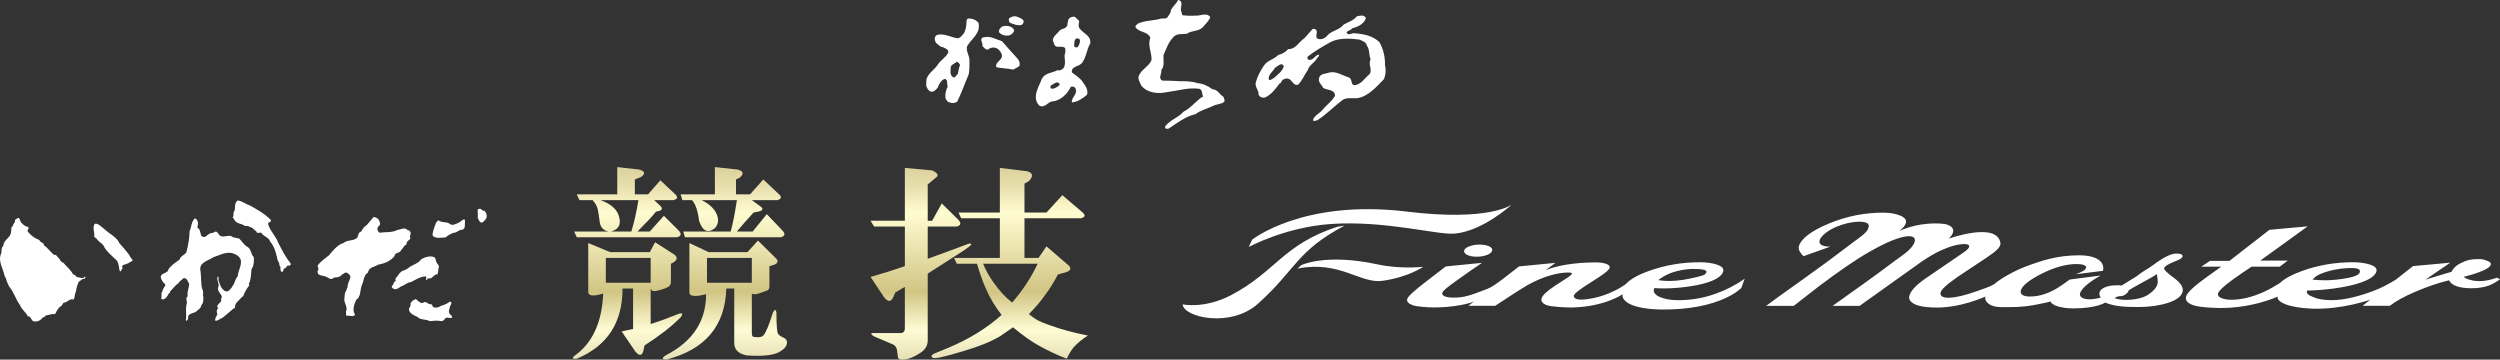 <?xml version="1.0" encoding="utf-8"?>
<!-- Generator: Adobe Illustrator 28.0.0, SVG Export Plug-In . SVG Version: 6.00 Build 0)  -->
<!DOCTYPE svg PUBLIC "-//W3C//DTD SVG 1.1//EN" "http://www.w3.org/Graphics/SVG/1.1/DTD/svg11.dtd">
<svg version="1.1" id="レイヤー_1" xmlns:x="http://ns.adobe.com/Extensibility/1.0/" xmlns:i="http://ns.adobe.com/AdobeIllustrator/10.0/" xmlns:graph="http://ns.adobe.com/Graphs/1.0/"
	 xmlns="http://www.w3.org/2000/svg" xmlns:xlink="http://www.w3.org/1999/xlink" x="0px" y="0px"
	 viewBox="0 0 480.512 69.117" enable-background="new 0 0 480.512 69.117" xml:space="preserve">
<rect x="0" y="0" width="480.512" height="69.117" fill="#333333" stroke="none"/>
<g>
	<path fill="#FFFFFF" d="M227.04,2.191c0.174,0.257,0,0.793,0.466,0.761
		c0.916,0.115,1.9,0.083,2.813,0.032c0.725-0.134,1.857-0.455,2.3,0.305
		c-0.269,0.763-0.901,1.307-1.431,1.939c-0.835,0.868-2.141,0.571-3.064,1.259
		c-0.855,0.115-1.961-0.099-2.573,0.625c-0.991,0.991-1.364,2.266-1.905,3.424
		c-0.107,1.056,0.264,2.117-0.435,2.915c0.115,0.726-0.727,1.707,0.293,2.047
		c1.056,0,2.228,0.04,3.242,0.107c1.129,0,2.338,0,3.389,0.367
		c1.14,0.11,2.04,0.544,2.92,1.2c0.912-0.054,1.318,0.989,2.054,1.383
		c0.106,0.327,0.458,0.798,0.106,1.082c-0.632,0.44-1.435,0.372-2.086,0.734
		c-1.132,0.547-2.329,0.798-3.363,1.575c-1.89,0.429-3.494,1.677-5.131,2.765
		c-0.153,0.062-0.447,0.062-0.577,0c-0.186-0.12-0.147-0.45,0-0.544
		c0.986-1.211,2.395-1.533,3.423-2.701c1.307-0.664,2.248-1.83,3.393-2.733
		c0.17,0,0.463-0.112,0.29-0.367c-0.152-0.434-0.076-1.125-0.628-1.294
		c-2.036-0.308-4.083,0.351-6.079,0.608c-1.821,0.394-3.861,0.252-5.088-1.211
		c-0.267-0.692-0.875-1.415-0.338-2.186c0.616-1.131,1.831-1.554,2.3-2.759
		c0.063-1.425-0.808-2.845-0.225-4.265c-0.583-1.313-2.032-0.914-2.836-1.988
		c-0.153-0.311,0.292-0.598,0.469-0.75c1.382-0.619,3.018-0.522,4.472-0.962
		c0.481,0,0.769,0.054,1.129-0.166c0.295-0.461,0.725-0.906,0.725-1.49
		C225.429,1.251,226.098,0.667,226.453,0C227.629,0.228,226.747,1.431,227.04,2.191z"
		/>
	<path fill="#FFFFFF" d="M196.727,4c0.117,0.372-0.177,0.675-0.43,0.806
		c-0.758,0.155-1.529-0.163-2.174-0.434c-0.192-0.214-0.287-0.546-0.192-0.823
		c0.445-0.372,1.097-0.565,1.643-0.297C195.968,3.419,196.53,3.56,196.727,4z
		"/>
	<path fill="#FFFFFF" d="M194.924,5.801c-0.054,0.501-0.477,0.804-0.88,0.978
		c-0.689,0.188-1.52,0-2.026-0.576c-0.121-0.439,0.217-0.763,0.505-1.061
		C193.244,4.806,194.586,4.943,194.924,5.801z"/>
	<path fill="#FFFFFF" d="M192.561,7.901c0.904,0.991,1.886,2.165,2.824,3.158
		c0.444,0.423,0.801,1.085,0.492,1.702l-1.141,0.619
		c-1.022-0.241-2.142-0.225-3.198-0.45c-0.442-0.895,1.09-1.337,1.056-2.24
		c-0.07-0.482-0.358-0.857-0.695-1.206c-0.577-0.474-1.419-0.474-1.96,0.024
		c-0.557,0.153-0.766-0.431-1.105-0.616c0.188-0.611-0.798-1.562,0.294-1.733
		C190.376,6.853,191.423,7.585,192.561,7.901z"/>
	<path fill="#FFFFFF" d="M185.859,8.932c0.842-1.498,2.68-2.513,2.217-4.52
		c-0.435-0.613-1.202-0.863-1.895-0.863c-0.433,0.011-0.402,0.504-0.433,0.823
		c0,0.71-0.157,1.428-0.473,2.017c-0.367,0.33-0.623,0.941-1.239,0.97
		c-1.29-0.201-2.45-0.94-3.828-0.68c-0.729,0.252-0.62,1.077-0.261,1.602
		c0.396,0.319,0.771,0.758,1.314,0.796c0.41,0.222,1.136,0.407,0.979,1.056
		c-0.498,0.986-1.522,1.46-2.071,2.403c-0.651,0.916-1.852,1.643-2.11,2.767
		l-0.039,1.168c0.142,0.437,0.361,0.914,0.84,1.13
		c0.658,0.145,0.981-0.319,1.348-0.723c0.287-0.667,0.627-1.463,1.378-1.72
		c0.693,0.182,0.328,0.997,0.578,1.428c-0.346,0.723-0.578,1.592-0.391,2.425
		c0.19,0.225,0.289,0.568,0.624,0.627c0.506,0.244,1.155,0.244,1.598-0.129
		c0.84-1.677,1.425-3.475,2.186-5.184c0.183-0.874,0.15-1.932,0.15-2.878
		C186.26,10.58,185.674,9.883,185.859,8.932z M184.093,14.216
		c-0.32,0.177-0.542,0.983-1.006,0.552c-0.513-0.405-0.399-1.085-0.37-1.629
		c-0.061-0.715,0.734-0.852,1.142-1.259c0.32,0.037,0.536,0.327,0.671,0.624
		C184.282,13.01,184.247,13.634,184.093,14.216z"/>
	<path fill="#FFFFFF" d="M266.202,12.536c0.043-1.597-0.323-3.097-1.052-4.413
		c-1.298-1.27-3.01-1.591-4.844-1.733c-0.454-0.088-1.168,0.541-1.492-0.118
		c0.214-0.509,0.788-0.359,1.038-0.804c1.071-0.292,2.305-0.825,2.672-1.961
		c-0.259-0.758-1.123-0.471-1.712-0.381c-0.729,0.857-1.675,1.109-2.537,1.581
		c-0.801,1.021-2.085,1.136-2.994,1.934c-0.409,0.531-1.017,1.01-1.826,0.863
		c-0.981-0.273,0.034-1.342-0.554-1.816c-0.17-0.15-0.457-0.219-0.654-0.072
		l-1.519,1.715c-1.112,0.734-1.678,2.154-3.14,2.108
		c-0.504,0.598-1.192,0.954-1.931,1.141c-0.798,0.868-2.106,1.013-2.757,2.074
		c-0.654,0.981-1.243,2.033-1.519,3.164c-0.268,0.881,0.604,1.492,0.506,2.344
		c0.243,0.544,0.837,0.721,1.344,0.544c1.152-0.589,1.953-1.61,2.659-2.623
		c0.421-0.11,0.381-0.528,0.679-0.78c0.331-0.104,0.618-0.313,1.018-0.182
		c0.838,0.182,0.903,1.425,1.903,1.16c0.8-0.742,1.236-1.956,1.885-2.83
		c0.194-0.844,1.17-1.348,1.64-2.05c0.072-0.343,0.664-0.546,0.473-0.927
		c-0.84,0.169-1.164,1.404-2.143,0.927c-0.027-0.166-0.121-0.399,0.031-0.546
		c1.32-1.034,2.739-1.846,4.158-2.655c1.641-0.97,3.901-0.841,5.784-0.579
		c0.517,0.244,1.312,0.482,1.387,1.131c0.591,0.756,0.36,1.827,0.742,2.65
		c-0.556,0.948,0.405,1.977-0.22,2.853c-0.962,0.771-1.713,2.191-3.101,2.103
		c-0.544-0.386-0.177-1.332-1.021-1.525c-1.165-0.362-2.219-1.152-3.534-0.919
		c-0.725,0.3-1.794,0.153-2.042,1.074c-0.218,0.871,0.505,1.259,0.798,1.918
		c0.757,0.442,2.291,0.265,2.264,1.519c-0.587,1.037-1.633,1.763-2.401,2.676
		c-0.552,0.723-1.646,1.09-1.83,2.031c0.263,0.263,0.538,0,0.833-0.019
		c1.764-1.139,3.133-2.591,4.857-3.906c0.798-0.503,1.799-0.292,2.76-0.327
		c2.115-0.287,3.751-2.184,5.173-3.657
		C266.347,14.427,266.428,13.414,266.202,12.536z M244.859,14.99
		c-0.322,0.099-0.611,0.549-0.981,0.313c-0.214-0.94,0.762-1.479,1.165-2.264
		c0.5-0.244,1.352-1.24,1.696-0.279
		C246.498,13.707,245.544,14.363,244.859,14.99z"/>
	<path fill="#FFFFFF" d="M207.982,12.07c0.825-1.093,0.868-2.526,1.557-3.684
		c0.289-1.562-1.456-1.967-2.134-3.06c-0.087-0.327-0.157-0.804,0.035-1.091
		l-0.083-0.295c-0.437-0.255-0.655-0.989-1.375-0.651
		c-0.775,0.129-0.739,0.946-0.83,1.516c-0.2,0.731-0.989,0.662-1.467,1.037
		c-0.48,0.721-1.783,1.388-1.129,2.403c0.223,1.339,1.482,0.332,2.145,0.981
		c0.184,0.519,0,1.045-0.102,1.524c0.067,0.774,0.254,1.643-0.19,2.35
		c-0.324,0.313-0.723,0.533-1.168,0.389c-0.981,0.579-2.334,0.455-2.98,1.631
		c-0.575,1.578-1.989,3.539-0.546,5.133c0.876,0.632,1.601-0.466,2.359-0.745
		c1.692-0.045,3.08-1.433,3.756-2.842c0.297-0.08,0.655,0,0.848,0.241
		c0.607,1.208-0.848,1.798-0.655,2.776c1.088-0.078,2.061-0.766,2.897-1.458
		c0.33-0.876-0.319-1.755-0.797-2.446c-0.466-0.753-1.376-1.278-2.1-1.864
		C205.865,12.654,207.405,12.868,207.982,12.07z M206.843,7.397
		c0.327-0.038,0.67,0,0.739,0.359c0,0.525-0.178,0.967-0.474,1.321
		c-0.265,0.107-0.626,0-0.661-0.284C206.528,8.327,206.409,7.729,206.843,7.397z
		 M202.74,16.951c-0.218,0.07-0.514,0.169-0.73,0.04
		c-0.221-0.153-0.109-0.445,0.039-0.597c0.473-0.238,1.247-0.978,1.636-0.209
		C203.573,16.587,203.071,16.766,202.74,16.951z"/>
</g>
<g>
	<g>
		<path fill="#FFFFFF" d="M47.955,39.454c1.42,0.777,2.946,1.634,4.131,2.854
			c0.067,0.383-0.462,0.345-0.581,0.675c0.36,1.372,1.518,2.409,1.996,3.716
			c0.689,1.361,1.425,2.781,2.403,4.005c0.036,0.241-0.185,0.241-0.315,0.386
			c-0.569-0.295-0.413,0.501-0.941,0.501c-0.267,0.169-0.102,0.782-0.525,0.635
			c-0.46-0.26,0.036-0.935-0.433-1.195c0.129-0.56-0.427-0.876-0.403-1.398
			c-0.265-1.136-0.586-2.336-1.365-3.188c-0.205-0.844-1.258-0.938-1.665-1.667
			c-0.296-0.228-0.909,0.271-0.964-0.284c-0.493-0.276-0.722-0.857-1.338-0.863
			c-0.202-0.364-0.662-0.094-0.935-0.238c-0.637-0.477-1.614-0.356-2.002-1.182
			c-0.032-0.23-0.502-0.405-0.155-0.624c0-0.354-0.053-0.807,0.21-1.069
			c0.193-0.654-0.087-1.503,0.621-1.985C46.532,38.613,47.167,39.216,47.955,39.454
			z"/>
		<path fill="#FFFFFF" d="M3.783,42.08c0.083,0.611,0.579,1.053,1.072,1.364
			c0.243,0.094,0.584,0.129,0.677,0.378c-0.065,0.223-0.362,0.458-0.169,0.729
			c0.603,0.721,1.384,1.291,2.212,1.589c0.131,0.56,0.896,0.391,0.862,1.005
			c0.757,0.504,1.279,1.315,1.976,1.865c0.469-0.171,0.545,0.399,0.844,0.552
			c0.308,0.303,0.373,0.844,0.899,0.911c0.644,0.82,1.434,1.345,1.898,2.285
			c0.407-0.03,0.5,0.431,0.817,0.514c0.465,0,1.079,0.447,1.429-0.118
			c0.051,0.035,0.139,0.067,0.111,0.152c0,0.11-0.09,0.233-0.204,0.297
			c-0.463-0.107-0.675,0.397-1.046,0.515c-0.29,0.624-0.474,1.171-0.553,1.867
			c-0.264,0.474-0.202,1.098-0.434,1.589c-0.611-0.26-1.171,0.383-1.666,0.571
			c-0.486-0.059-0.435,0.515-0.802,0.707c-0.537,0.314-0.796,0.922-1.06,1.417
			c-0.2,0.257-0.494,0-0.722,0.121c-0.373,0.072-0.796,0.214-1.139,0.244
			c-0.118,0.236-0.368,0.351-0.611,0.437c-0.407,0.576-1.072,0.814-1.716,0.696
			c-0.521-0.211-0.437-0.967-1.094-0.967c-0.399-0.785-1.189-1.308-1.508-2.141
			c-0.857-1.123-1.159-2.529-2.109-3.601c-0.228-0.495-0.497-1.018-0.605-1.562
			c-0.319-0.394-0.319-0.876-0.501-1.35c-0.374-1.056-0.973-2.363-0.407-3.445
			c0.146-0.45-0.053-1.106,0.407-1.433c0.036-1.195,1.39-1.517,1.486-2.684
			c0.091-0.365-0.095-0.946,0.349-1.139c0.043-0.461,0.488-0.664,0.405-1.168
			C3.12,42.182,3.466,41.603,3.783,42.08z"/>
		<path fill="#FFFFFF" d="M38.073,42.897l-0.139,0.876c0.899,0.37,0.257,2.039,1.507,1.733
			c0.477-0.273,0.851-0.807,1.496-0.729c0.174-0.163,0.468-0.372,0.727-0.195
			c0.178,0.118,0.312,0.263,0.382,0.466c0.721,0.973,1.917-0.203,2.732,0.552
			l1.168,0.241c0.549,0.453,0.898,1.241,1.597,1.597
			c0.789,0.442,0.612,1.377,1.228,1.969c0.082,0.799,0.03,1.65-0.439,2.352
			c-0.06,0.908-0.091,1.723-0.376,2.545c-0.355,0.193,0.147,0.485-0.165,0.699
			c-0.384,0.49-0.707,1.077-0.947,1.661c0,0.345-0.348,0.319-0.489,0.584
			c-0.469,0.555-1.263,1.018-1.2,1.902c-0.082,0.035-0.082,0.169-0.252,0.137
			c-0.684,0.624-1.411,1.173-2.077,1.752c-0.49,0.187-0.883,0.605-1.421,0.633
			c-0.18-0.394,0.146-0.831,0.37-1.211c-0.082-0.386-0.264-0.881,0.157-1.173
			c-0.669-0.841,0.928-1.063,0.541-1.867c0.479-0.493-0.225-0.9-0.341-1.318
			c-0.325-0.364-0.271-0.79-0.084-1.198c-0.036-0.635-0.447-1.15-0.204-1.774
			c0.374,0.174-0.037,0.672,0.232,0.986c0.226,0.713,0.52,1.525,1.259,1.867
			c0.63,0.174,0.885-0.415,1.242-0.774c-0.06-0.238,0.268-0.238,0.268-0.445
			c0.349-0.52,0.37-1.198,0.85-1.664c0.067-1.088,0.748-1.958,0.595-3.094
			c-0.23-0.817-1.04-1.171-1.731-1.374c-1.326-0.23-2.378,0.437-3.507,0.788
			c-0.967,0.672-2.796,0.97-2.541,2.545c0.209,1.187,0.036,2.484,0.379,3.641
			c0.324,0.434,0,1.029,0.202,1.501c-0.025,0.538,0.038,1.192-0.405,1.551
			c-0.028,0.6-0.664,0.892-1.023,1.254c-0.551,0.356-1.624,0.281-1.508,1.275
			c0,0.174-0.147,0.367-0.261,0.458c-0.079,0.075-0.138-0.04-0.174-0.107
			c0.174-1.069-0.119-2.138,0.152-3.092c0.203-0.49-0.326-1.08,0.203-1.519
			c-0.154-0.825,0.257-1.584,0.293-2.366c-0.293-0.41-0.415-1.257-1.14-1.08
			c-0.297,0.399-0.738,0.517-0.94,0.967c-0.628,0.38-1.077,1.072-1.614,1.591
			c0.102,0.273-0.214,0.273-0.273,0.44c-0.197,0.41-0.529,0.983-1.064,1.055
			c-0.229,0.056-0.456-0.142-0.305-0.38c0.076-0.421-0.125-0.806,0.162-1.115
			c0.094-0.472,0.363-0.86,0.618-1.184c-0.135-0.115-0.028-0.407-0.292-0.407
			c-0.325-0.45-0.814-0.994-0.523-1.549c0.433-0.507,1.306-0.44,1.404-1.187
			c0.6-0.801,1.376-1.283,2.123-1.816c0.175-0.74,0.988-0.849,1.305-1.439
			c0.355-1.377,0.586-2.618,0.611-3.989c0.361-0.833,0.324-1.835,0.998-2.489
			C37.878,42.08,37.998,42.538,38.073,42.897z"/>
		<path fill="#FFFFFF" d="M21.383,45.07c0.579,0.437,1.269,0.911,1.523,1.623
			c0.718,0.823,1.35,1.514,1.98,2.376c0.131,0.448,0.475,0.613,0.624,0.994
			c-0.525,0.367-1.082,0.707-1.693,0.812c-0.092,0.129-0.3,0.094-0.348,0.268
			c-0.031,0.209,0.202,0.34,0.028,0.527c-0.263,0.043-0.145,0.823-0.525,0.316
			c-0.146-0.823-0.146-1.747-0.889-2.25c-0.699-0.689-1.389-1.241-1.961-2.09
			c-0.277-0.841-1.151-1.082-1.551-1.782c-0.187-0.115-0.407-0.241-0.465-0.445
			c0.142-0.838-0.381-1.572,0.058-2.344c0.283-0.217,0.584,0.024,0.848,0.124
			C19.825,43.773,20.547,44.523,21.383,45.07z"/>
		<g>
			<path fill="#FFFFFF" d="M93.112,40.518c0.322,0.279,0.461,0.715,0.434,1.155
				c-0.087,0.49-0.474,0.807-0.887,1.128c-0.512-0.021-0.697-0.589-0.84-0.994
				c0.086-0.495-0.058-1.026,0-1.487c0.033-0.187,0.206-0.137,0.328-0.187
				C92.55,40.046,92.697,40.598,93.112,40.518z"/>
			<path fill="#FFFFFF" d="M72.821,42.275c0.145,0.378,0.47,0.908-0.049,1.192
				c-0.259,0.284-0.302,0.576-0.148,0.938l0.322,0.329
				c1.158-0.185,2.366,0.019,3.407-0.517c0.61-0.075,1.463-0.646,2.023,0.043
				c0.171,0,0.374,0.019,0.423,0.233c0.415,0.434-0.252,0.857,0.098,1.273
				c-0.117,0.447-0.848,0.528-0.726,1.125c-0.442,0.289-0.734,0.788-1.094,1.224
				c-0.284,0.643-1.218,0.343-1.248,1.101c-0.818,1.024-1.958,1.436-3.148,1.658
				c-0.675,0.448-1.837,0.477-1.954,1.519c-0.906,0.56-0.763,1.645-1.202,2.462
				c-0.341,0.932-0.143,2.226-1.078,2.789c-0.376,0.86-0.789,1.964-0.208,2.824
				c-0.287,0.515-0.93,0.163-1.394,0.209c-0.548,0.094-0.236-0.423-0.363-0.755
				c0.45-0.849-0.363-1.623-0.308-2.46c0.123-0.52-0.026-1.208,0.411-1.618
				c-0.052-0.295,0.174-0.431,0.227-0.664c-0.03-0.699,0.378-1.235,0.531-1.838
				c0.053-0.389-0.268-0.675-0.56-0.849c-0.434-0.332-0.731,0.204-1.077,0.306
				c-0.342,0.506-1.017,0.506-1.539,0.565c-0.619,0.702-1.242-0.263-1.904-0.292
				c-0.343-0.053-0.731-0.158-1.053-0.346c-0.056-0.206-0.202-0.354-0.202-0.581
				c0.352-0.329,0.117-0.737,0.028-1.088c0.591-0.817,1.467-1.382,2.221-2.009
				c0.723-0.884,1.638-2.023,2.794-2.355c0.761-0.662,1.957-0.308,2.633-1.037
				c0.232-0.386,0.156-1.042,0.765-1.163c0.256-0.498,0.481-0.922,0.985-1.171
				l1.399-1.632C72.184,41.785,72.586,41.898,72.821,42.275z"/>
			<path fill="#FFFFFF" d="M89.37,42.653c-0.079,0.531,0.139,1.259-0.473,1.49
				c-0.721-0.021-1.07,0.635-1.799,0.611c-0.469,0.268-1.043,0.429-1.429,0.871
				c-0.781,0.032-1.723,0.268-2.394-0.204c-0.323-0.372,0-0.747,0.024-1.141
				c0.151-0.405,0.202-0.836,0.438-1.203c-0.016-0.364,0.353-0.52,0.524-0.75
				c0.643,0.571,1.558,0.212,2.218,0.71c0.473,0.431,1.121-0.027,1.577-0.177
				C88.469,42.742,89.478,41.509,89.37,42.653z"/>
			<path fill="#FFFFFF" d="M83.423,49.407c0.405,0.225,0.297,0.656,0.435,0.954l0.52,0.782
				c-0.145,0.527-0.118,1.082-0.289,1.583c-0.815-0.059-0.913,1.037-1.811,0.756
				c-0.149,0.086-0.149,0.415-0.384,0.322c-0.054-0.265,0.189-0.533-0.082-0.672
				c-1.022,0.022-1.933,0.624-2.797,1.08c-0.772,0.035-1.286,0.675-2.013,0.873
				c-0.386,0.33-0.886,0.654-1.397,0.41c-0.158-0.15-0.414-0.284-0.264-0.522
				c0.349-0.292,0.264-0.82,0.733-0.983c-0.289-0.624,0.442-0.801,0.542-1.262
				c0.326-0.265,0.502-0.713,0.97-0.713c0.346-0.238,0.79-0.3,1.081-0.662
				c0.781-0.501,1.716-0.726,2.335-1.551C81.7,49.421,82.607,49.113,83.423,49.407
				z"/>
			<path fill="#FFFFFF" d="M80.528,57.957c0.202,0.187,0.473,0.378,0.79,0.252
				c0.575-0.528,0.934,0.421,1.581,0.26c0.249,0.161,0.196,0.448,0.435,0.605
				c0.573,0.153,1.017-0.024,1.477-0.308c0.595-0.171,1.21-0.418,1.666-0.809
				c0.179,0.054,0.317,0.161,0.275,0.378c0,0.171-0.182,0.295-0.213,0.442
				c-0.114,0.544-0.468,1.136-0.062,1.613c0.179,0.214,0.502,0.364,0.413,0.651
				c-0.439,0.284-1.052-0.287-1.402,0.268c-0.142,0.297-0.435,0.418-0.756,0.413
				c-0.678-0.182-1.398-0.048-2.126,0c-0.727-0.413-1.762-0.166-2.352-0.804
				c-0.61-0.284-1.31-0.552-1.589-1.163c-0.26-0.568,0.41-0.838,0.231-1.361
				c0.118-0.436,0.551-0.747,0.964-0.884
				C80.116,57.464,80.255,57.892,80.528,57.957z"/>
		</g>
	</g>
</g>
<g>
	<linearGradient id="SVGID_1_" gradientUnits="userSpaceOnUse" x1="130.68" y1="29.405" x2="130.68" y2="73.571">
		<stop  offset="0" style="stop-color:#D7CE99"/>
		<stop  offset="0.068" style="stop-color:#DCD29E"/>
		<stop  offset="0.151" style="stop-color:#E8E0AE"/>
		<stop  offset="0.241" style="stop-color:#FCF7CA"/>
		<stop  offset="0.261" style="stop-color:#FFFCD1"/>
		<stop  offset="0.605" style="stop-color:#D1C584"/>
		<stop  offset="0.77" style="stop-color:#FFFCD5"/>
		<stop  offset="1" style="stop-color:#D1C89B"/>
	</linearGradient>
	<path fill="url(#SVGID_1_)" d="M119.656,55.452c0,6.561-2.933,11.054-8.792,13.49
		c-0.901,0.105-1.013-0.104-0.336-0.635c3.381-2.435,5.182-6.4,5.408-11.906
		l-0.505,0.158c-1.58,0.426-2.368,0.265-2.368-0.477v-9.364l4.226,1.747h7.607
		l1.015-1.902l3.717,2.379c0.675,0.531,0.563,1.056-0.337,1.586l-0.338,0.16
		v3.494c0,0.421-0.17,0.739-0.506,0.951c-0.341,0.209-0.906,0.423-1.692,0.635
		c-1.016,0.314-1.581,0.212-1.692-0.316v6.824
		c1.692-0.531,3.439-1.165,5.24-1.905c0.903-0.316,1.072-0.104,0.508,0.635
		c-1.803,1.8-4.115,3.595-6.931,5.396l-0.167,0.793
		c-0.228,1.166-0.736,1.324-1.522,0.477l-2.705-3.968
		c0.561-0.105,1.294-0.263,2.196-0.474v-7.778H119.656z M127.601,41.477
		l2.873,2.861c0.564,0.635,0.45,1.058-0.338,1.267h-19.273l-0.507-1.109h6.593
		c-1.015-0.212-1.58-0.847-1.69-1.908c-0.112-0.951-0.228-1.691-0.339-2.221
		c-0.114-0.635-0.452-1.27-1.013-1.905h-2.536l-0.509-1.109h7.776v-5.241
		l4.226,0.477c1.126,0.319,1.239,0.793,0.34,1.428l-1.185,0.477v2.859h2.537
		l2.364-2.703l2.876,2.703c0.563,0.528,0.448,0.897-0.34,1.109h-3.719
		l1.183,1.114c0.45,0.421,0.396,0.74-0.168,0.951l-0.676,0.158
		c-0.566,0.74-1.748,2.01-3.55,3.81h2.367L127.601,41.477z M121.345,44.497
		c0.564-1.8,1.015-3.81,1.353-6.033h-7.268
		c2.027,0.739,3.21,1.8,3.547,3.175c0.45,1.484-0.056,2.435-1.52,2.859
		H121.345z M116.443,49.573v4.764h8.62v-4.764H116.443z M141.124,55.452h-1.522
		c-0.228,7.196-4.058,11.743-11.495,13.648c-0.903,0-0.958-0.263-0.169-0.793
		c5.183-2.644,7.776-6.561,7.776-11.748c-0.903,0.214-1.581,0.319-2.03,0.319
		c-0.788,0-1.183-0.209-1.183-0.635v-9.525l3.719,1.747h7.437l2.031-2.224
		l3.381,3.333c0.562,0.536,0.503,0.954-0.171,1.27L147.886,51.162v3.971
		c0,0.423-0.23,0.688-0.675,0.793c-0.565,0.212-1.015,0.373-1.353,0.474
		c-0.678,0.214-1.128,0.214-1.353,0v7.619c0,0.319,0.056,0.531,0.169,0.635
		c0.11,0.11,0.448,0.161,1.015,0.161c0.448,0,0.785-0.102,1.013-0.319
		c0.45-0.421,1.072-1.905,1.859-4.442c0.338-0.637,0.563-0.637,0.675,0
		c0,2.537,0.112,3.914,0.337,4.126c0.113,0.212,0.397,0.421,0.847,0.635
		c0.563,0.214,0.847,0.528,0.847,0.951c0,0.74-0.509,1.374-1.522,1.905
		c-1.125,0.635-3.212,0.847-6.253,0.635c-1.58-0.316-2.368-1.112-2.368-2.382
		V55.452z M140.449,44.497c0.448-1.691,0.844-3.705,1.181-6.033h-6.761
		c1.69,0.849,2.705,1.905,3.045,3.175c0.225,0.849,0.054,1.589-0.51,2.224
		c-1.352,1.055-2.366,0.581-3.042-1.428c-0.228-1.905-0.677-3.231-1.352-3.971
		h-1.859l-0.339-1.109h6.592v-5.241l4.395,0.477
		c1.125,0.319,1.24,0.844,0.338,1.586l-0.675,0.319v2.859h2.706l2.535-2.859
		l3.043,2.859c0.563,0.528,0.448,0.897-0.34,1.109h-4.9l1.522,1.114
		c0.788,0.528,0.675,0.898-0.338,1.109l-0.847,0.161
		c-1.35,1.479-2.427,2.696-3.212,3.649h3.044l2.704-3.336l3.043,3.178
		c0.563,0.635,0.45,1.058-0.337,1.267h-18.426l-0.338-1.109H140.449z
		 M135.883,54.337h8.621v-4.764h-8.621V54.337z"/>
	
		<linearGradient id="SVGID_00000134222982081608889620000008983444311061068177_" gradientUnits="userSpaceOnUse" x1="188.211" y1="29.405" x2="188.211" y2="73.571">
		<stop  offset="0" style="stop-color:#D7CE99"/>
		<stop  offset="0.068" style="stop-color:#DCD29E"/>
		<stop  offset="0.151" style="stop-color:#E8E0AE"/>
		<stop  offset="0.241" style="stop-color:#FCF7CA"/>
		<stop  offset="0.261" style="stop-color:#FFFCD1"/>
		<stop  offset="0.605" style="stop-color:#D1C584"/>
		<stop  offset="0.77" style="stop-color:#FFFCD5"/>
		<stop  offset="1" style="stop-color:#D1C89B"/>
	</linearGradient>
	<path fill="url(#SVGID_00000134222982081608889620000008983444311061068177_)" d="M178.313,49.737
		c2.366-0.847,4.959-1.801,7.778-2.859c1.013-0.212,0.731,0.212-0.847,1.27
		l-6.931,4.445V65.448c0,1.059-0.565,1.908-1.69,2.543
		c-1.35,0.847-2.481,1.216-3.381,1.109c-0.45,0-0.675-0.212-0.675-0.635
		l-0.169-1.27c-0.115-0.423-0.34-0.742-0.678-0.951
		c-1.012-0.426-2.256-0.954-3.719-1.589c-0.675-0.423-0.734-0.635-0.169-0.635
		h5.241c0.565,0,0.844-0.316,0.844-0.954v-7.933l-1.859,1.109l-0.338,0.798
		c-0.45,1.055-1.071,1.055-1.859,0l-2.535-3.813
		c2.256-0.635,4.45-1.323,6.591-2.066v-7.619h-5.916l-0.675-1.109h6.591V32.274
		l5.24,0.474c1.125,0.533,1.356,1.005,0.678,1.428
		c-0.228,0.214-0.737,0.638-1.522,1.273v6.985h0.844l1.859-3.336l3.215,3.175
		c0.562,0.635,0.445,1.058-0.34,1.27h-5.578V49.737z M196.907,49.573h2.706
		l1.525-2.221l4.236,3.652c0.563,0.53,0.45,0.954-0.34,1.273l-1.693,0.474
		c-0.903,1.693-1.693,2.961-2.374,3.807c-0.788,1.168-1.862,2.438-3.212,3.812
		c0.897,0.74,1.747,1.27,2.542,1.586c2.141,0.849,4.34,1.538,6.602,2.063
		l2.199,0.477c-1.021,0.638-1.921,1.374-2.709,2.221
		c-0.453,0.533-0.908,1.273-1.356,2.224c-1.693-0.635-3.499-1.484-5.42-2.54
		c-1.353-0.739-2.987-1.905-4.903-3.491c-1.24,0.847-2.084,1.428-2.534,1.744
		c-1.806,1.058-4.172,2.009-7.1,2.856c-3.494,1.058-5.409,1.481-5.747,1.272
		c-0.45-0.214-0.396-0.477,0.166-0.793c1.018-0.423,1.915-0.796,2.706-1.112
		c4.056-1.693,7.494-3.812,10.312-6.352c-1.243-1.586-2.256-3.277-3.044-5.074
		c-0.675-1.591-1.24-3.175-1.69-4.764h-3.887l-0.506-1.114h8.79v-7.619h-7.44
		l-0.504-1.107h7.944v-8.573l5.24,0.635c1.123,0.316,1.235,0.951,0.338,1.905
		l-0.847,0.472v5.562h4.231l3.049-3.338l3.724,3.178
		c0.79,0.635,0.737,1.059-0.171,1.267h-10.832V49.573z M188.963,50.688
		c0.448,1.163,1.125,2.379,2.028,3.649c1.125,1.589,2.309,2.856,3.55,3.81
		c2.028-2.325,3.66-4.814,4.905-7.459H188.963z"/>
</g>
<path fill="#FFFFFF" d="M241.788,58.377c-5.23,4.697-14.307,2.628-14.479,0.12
	c0,0,4.174,0.935,9.361-1.795c8.531-4.493,9.908-9.686,20.378-13.123l1.377-0.204
	C249.182,48.239,249.123,51.803,241.788,58.377z M284.365,47.015
	c-0.75,0-1.414,0.118-1.988,0.346c-0.568,0.222-0.889,0.493-0.959,0.793
	c-0.07,0.321,0.128,0.603,0.578,0.839c0.456,0.217,1.056,0.346,1.806,0.346
	c0.788,0,1.458-0.121,2.031-0.346c0.568-0.22,0.9-0.496,0.97-0.839
	c0.075-0.327-0.129-0.605-0.595-0.817
	C285.726,47.122,285.115,47.015,284.365,47.015z M279.467,44.909
	c5.401-0.381,11.113-5.567,11.054-5.567c0,0-4.233,3.27-20.088,1.332
	c-19.997-2.445-29.771,5.4-29.771,5.4l-0.643,1.4
	c0,0,6.993-3.82,15.78-4.421C266.098,42.337,276.161,45.142,279.467,44.909z
	 M264.732,50.809c-9.934-2.149-14.607,0.145-14.607,0.145l-0.734,0.667
	c8.118-1.602,12.04,2.939,16.295,2.355c5.032-0.694,7.871-2.698,7.871-2.698
	S269.201,51.784,264.732,50.809z M480.512,53.678
	c-0.756,0.56-1.484,0.97-2.208,1.227c-0.911,0.332-2.031,0.498-3.317,0.498
	c-1.157,0-2.1-0.134-2.834-0.396c-0.739-0.268-1.211-0.648-1.42-1.139
	c-2.036,0.49-4.147,1.211-6.349,2.146c-2.208,0.927-3.885,1.859-5.048,2.762
	h-5.23l1.452-1.172c0,0-5.401,1.934-11.145,1.72
	c-4.758-0.178-6.859-1.356-6.644-2.32c0,0-5.487,2.615-12.721,2.139
	c-1.543-0.102-2.781-0.185-3.719-0.566c-0.927-0.375-1.313-0.887-1.173-1.527
	c0.155-0.745,1.5-2.02,4.024-3.828c0.889-0.643,1.806-1.302,2.749-1.961
	h-3.836l1.667-1.118l3.745,0.003l7.694-5.973l7.347-0.667l-9.118,6.589h5.289
	l-1.546,1.167h-5.423c-1.447,0.965-2.647,1.782-3.585,2.465
	c-1.79,1.289-2.738,2.199-2.856,2.724c-0.075,0.341,0.134,0.619,0.637,0.836
	c0.504,0.222,1.158,0.327,1.956,0.327c1.891,0,3.933-0.491,6.146-1.474
	c1.002-0.456,2.063-1.045,3.172-1.744c0.857-0.833,2.261-1.597,4.201-2.299
	c3.108-1.128,6.393-1.691,9.833-1.691c1.286,0,2.374,0.161,3.306,0.456
	c0.927,0.306,1.324,0.723,1.206,1.275c-0.23,1.021-1.854,2.029-5.107,2.766
	c-4.158,0.943-8.244,0.943-8.244,0.943c-0.145,0.632,0.271,0.862,1.197,1.253
	c0.927,0.407,2.095,0.597,3.51,0.597c2.561,0,5.509-0.816,7.909-1.721
	c1.474-0.525,3.078-1.36,4.482-2.241l3.288-2.591l7.137-0.649l-4.747,3.251
	c1.396-0.445,5.015-1.501,5.015-1.501s0.343-0.986,1.757-1.672
	c1.353-0.656,2.052-0.771,3.729-0.771c0.531,0,1.291,0.29,1.629,0.451
	c0.337,0.161,0.482,0.354,0.434,0.579c-0.107,0.49-0.927,1.01-2.465,1.562
	c-0.761,0.263-0.948,0.34-2.775,0.828c0,0,2.106,1.724,6.422,0.147L480.512,53.678z
	 M444.461,53.74c1.409,0.135,2.995,0.264,5.653-0.122
	c2.508-0.364,3.344-0.771,3.472-1.372c0.102-0.479-0.434-0.729-1.5-0.729
	c-1.806,0-3.989,0.265-6.13,1.157C444.928,53.103,444.847,53.44,444.461,53.74z
	 M419.518,56.025c-0.198,0.911-1.131,1.634-2.797,2.178
	c-1.661,0.531-3.574,0.806-5.739,0.806c-2.116,0-4.383-0.034-6.355-0.848
	c0,0-1.656,1.14-6.344,1.114c-1.147-0.007-2.51-0.243-3.175-0.529
	c-1.104-0.493-0.916-0.812-0.916-0.812s-0.71,0.227-3.384,0.72
	c-2.228,0.411-4.238,0.382-5.953,0.382c-1.195,0-2.068-0.212-2.61-0.635
	c-0.546-0.405-0.766-0.879-0.648-1.409c0,0-5.005,2.37-10.17,2.106
	c-1.439-0.074-2.583-0.222-3.413-0.635c-0.825-0.41-1.184-0.927-1.045-1.524
	c0.23-1.029,1.356-2.229,3.386-3.598c5.567-3.753,5.385-3.706,7.033-4.801
	c1.648-1.094,1.219-1.609,0.26-1.629c-1.313,0-2.856,0.421-4.646,1.243
	c-1.147,0.536-2.315,1.222-3.531,2.044l-12.056,8.597h-5.181
	c0.589-0.442,2.609-1.886,6.055-4.324c3.445-2.444,5.823-4.313,7.325-5.361
	c4.292-2.994,3.349-6.209-6.189-0.774c-2.974,1.695-6.205,3.976-9.811,6.679
	c-1.634,1.267-3.258,2.532-4.855,3.78h-5.305
	c1.077-0.828,3.419-2.505,6.982-5.034c3.558-2.532,6.312-4.56,8.246-6.058
	c2.888-2.262,4.378-2.916,4.506-4.245c0.118-1.222-3.429-1.071-6.216,0.129
	c-3.262,1.405-4.801,3.815-1.184,3.822l-5.149,1.835
	c-0.311-0.287-0.552-0.59-0.723-0.916c-0.182-0.327-0.236-0.643-0.171-0.94
	c0.316-1.39,2.261-2.979,5.862-4.458c3.601-1.474,7.03-2.055,10.283-2.055
	c1.313,0,2.411,0.179,3.301,0.544c0.884,0.365,1.27,0.823,1.141,1.388
	c-0.112,0.496-0.536,1.021-1.275,1.589c-0.246,0.193,1.238-0.772,0,0
	c4.035-1.794,7.807-1.494,8.815-1.321c0.481,0.083,2.765,0.727,0.689,2.798
	c0,0,9.202-3.32,9.926,0.79c0.129,0.729-0.659,1.528-2.588,2.809
	c-1.929,1.281-3.821,2.54-5.653,3.756c-2.047,1.434-3.203,2.446-3.274,3.079
	c-0.15,1.341,2.633,1.204,6.931-0.323c1.399-0.497,2.632-0.897,3.393-1.364
	c0.981-0.916,3.759-2.515,5.827-3.305c3.519-1.334,6.305-2.201,10.319-2.241
	c4.351-0.044,5.101,1.8,4.753,2.978l-5.181,0.656
	c0.589-0.233,1.04-0.434,1.372-0.627c0.327-0.185,0.515-0.402,0.573-0.643
	c0.043-0.212-0.107-0.378-0.445-0.501c-0.354-0.132-0.798-0.19-1.318-0.19
	c-2.079,0-4.346,0.624-6.8,1.873c-2.47,1.248-3.799,2.35-4.002,3.29
	c-0.07,0.305,0.037,0.56,0.316,0.766c0.289,0.214,0.782,0.316,1.49,0.316
	c1.457,0,2.952-0.405,4.501-1.206c0.793-0.421,1.833-1.104,3.102-2.06
	l5.927-0.766c-1.067,0.608-1.892,1.16-2.481,1.653
	c-0.857,0.686-1.345,1.297-1.468,1.833c-0.064,0.305,0.065,0.56,0.386,0.766
	c0.327,0.212,0.825,0.316,1.49,0.316c0.648,0,1.35-0.115,2.122-0.343
	c-0.236-0.295-0.322-0.627-0.241-0.986c0.096-0.38,0.428-0.705,1.007-0.964
	c0.6-0.265,1.345-0.399,2.272-0.399c0.573,0,0.541-0.052,0.938,0.068
	c0.568-0.348,2.015-1.23,2.835-1.758c1.366-1.096,2.282-1.467,3.247-2.196
	c1.961-1.479,3.445-2.216,4.453-2.216c0.879,0,1.281,0.193,1.195,0.595
	c-0.053,0.247-0.418,0.496-1.098,0.763c-1.527,0.592-2.347,1.075-2.427,1.45
	c-0.064,0.284,0.552,0.905,1.865,1.859C419.127,54.351,419.69,55.235,419.518,56.025
	z M414.572,52.675c-0.857,0.665-5.417,2.943-5.476,3.205
	c-0.07,0.311-0.107,0.319-0.493,0.642c-0.364,0.305-0.664,0.414-1.324,0.414
	c-0.203,0-0.881,0.343-0.881,0.343c1.53,0.668,4.825,0.354,6.192-0.461
	c1.222-0.723,1.929-1.508,2.117-2.35C414.803,54.018,414.621,53.237,414.572,52.675z
	 M335.331,53.579l-0.632,1.754c0,0-3.901,4.244-15.304,4.158
	c-2.298-0.017-4.557-0.344-5.907-0.952c-1.345-0.587-1.799-1.435-1.594-2.005
	c0,0-3.33,2.4-9.674,2.565c-1.282,0.034-4.18-0.155-4.956-0.453
	c-0.761-0.295-1.099-0.718-0.97-1.264c0.129-0.589,1.029-1.434,2.701-2.537
	c2.309-1.535,4.212-2.469,2.454-2.469c-1.715,0-4.48,0.537-7.872,2.431
	c-0.953,0.549-3.027,1.87-6.194,3.971h-5.155l1.102-0.856
	c-0.804,0.442-4.087,1.169-7.646,1.169c-1.232,0-3.337-0.145-4.146-0.431
	c-0.825-0.284-1.184-0.686-1.066-1.192c0.096-0.458,1.318-1.578,3.66-3.376
	c2.342-1.79,3.59-2.749,3.751-2.88l6.961-0.689
	c-1.602,1.082-3.027,2.084-4.302,2.99c-2.513,1.787-3.236,2.389-3.333,2.801
	c-0.053,0.273,0.107,0.485,0.493,0.648c0.381,0.158,0.911,0.238,1.565,0.238
	c2.074,0,2.971-0.271,6.591-1.668c0.987-0.382,1.886-1.104,2.861-1.801
	l3.258-2.529l6.987-0.678l-1.912,1.416c3.326-1.367,7.859-1.507,9.66-1.507
	c0.788,0,1.452,0.094,1.977,0.271c0.546,0.193,0.766,0.442,0.691,0.79
	c-0.097,0.418-1.243,1.31-3.446,2.671c-2.197,1.367-3.338,2.253-3.434,2.645
	c-0.054,0.273,0.107,0.485,0.487,0.648c0.391,0.158,1.121,0.15,1.733,0.083
	c4.65-0.507,7.775-2.95,7.775-2.95c0.831-0.906,2.288-1.739,4.383-2.494
	c3.113-1.128,6.393-1.691,9.833-1.691c1.275,0,2.379,0.161,3.311,0.456
	c0.916,0.306,1.313,0.723,1.195,1.275c-0.225,1.021-1.849,2.051-5.133,2.68
	c-2.663,0.509-5.401,0.729-8.145,0.561l-0.048,0.188
	c-0.139,0.632,0.252,1.141,1.179,1.533c0.927,0.407,2.095,0.597,3.51,0.597
	c2.556,0,5.037-0.436,7.437-1.342C331.842,55.701,333.611,54.777,335.331,53.579z
	 M318.739,53.829c0,0,2.285,0.545,6.143-0.297c2.476-0.541,2.863-0.64,3.093-1.198
	c0.099-0.241-0.158-0.516-1.279-0.603c-1.629-0.127-3.277,0.036-5.015,0.557
	C319.966,52.803,318.739,53.829,318.739,53.829z"/>
</svg>
